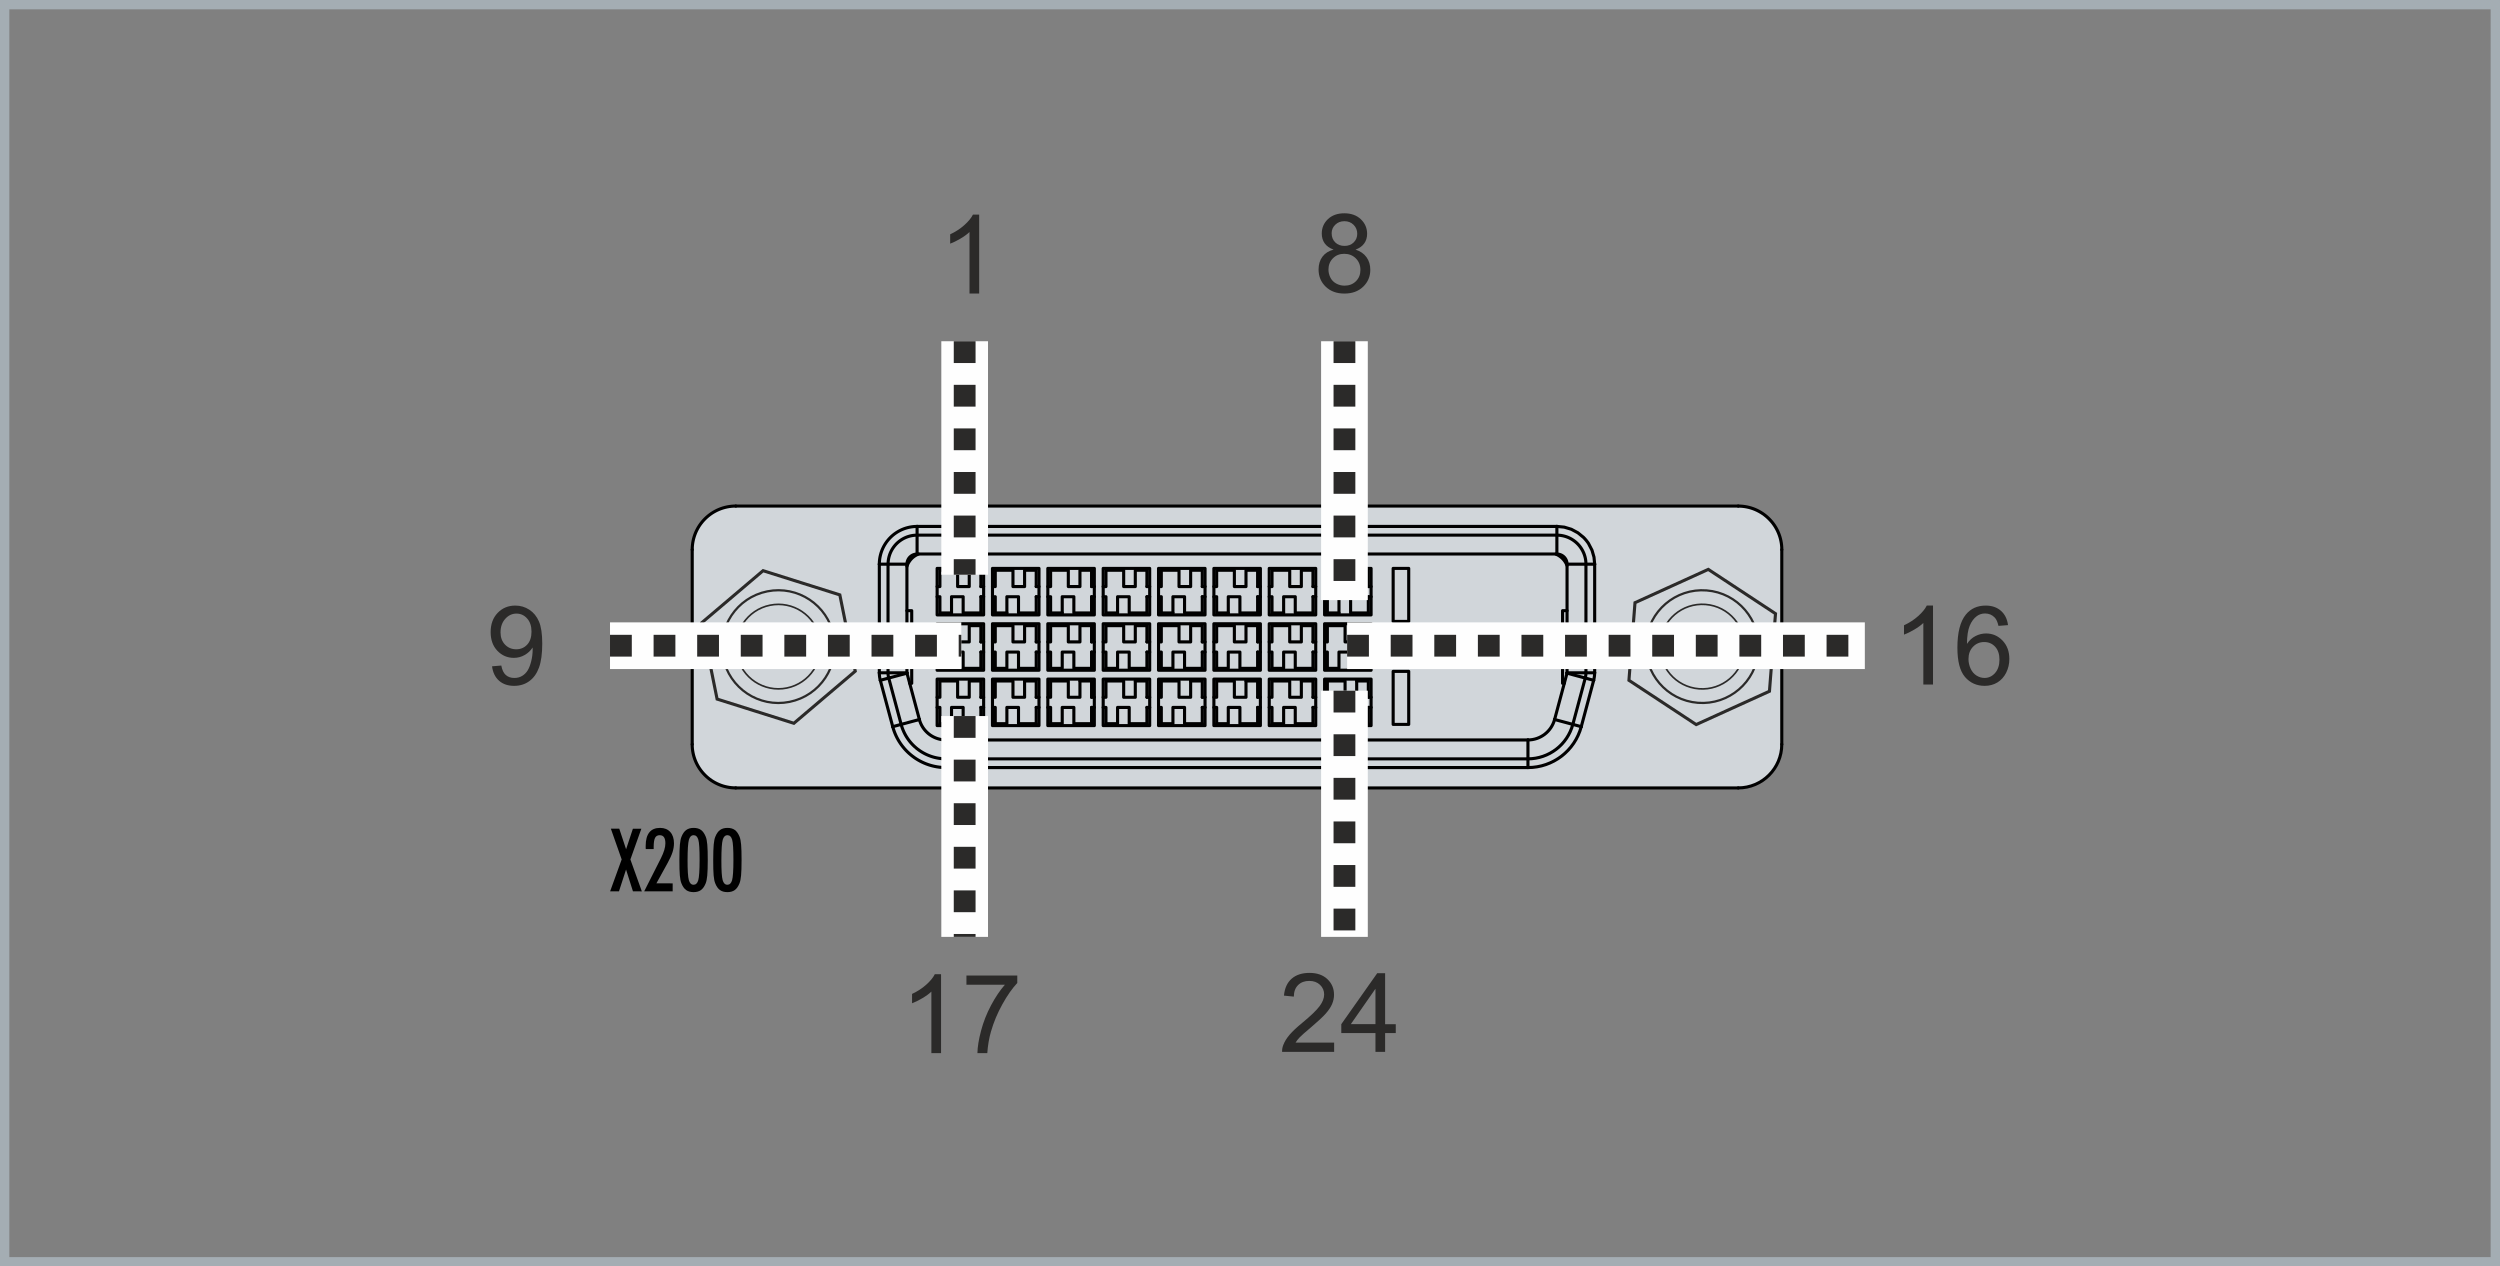 <?xml version="1.0" encoding="UTF-8"?>
<!DOCTYPE svg PUBLIC "-//W3C//DTD SVG 1.1//EN" "http://www.w3.org/Graphics/SVG/1.1/DTD/svg11.dtd">
<!-- Creator: CorelDRAW -->
<svg xmlns="http://www.w3.org/2000/svg" xml:space="preserve" width="80.3mm" height="40.678mm" version="1.1" style="shape-rendering:geometricPrecision; text-rendering:geometricPrecision; image-rendering:optimizeQuality; fill-rule:evenodd; clip-rule:evenodd"
viewBox="0 0 2476.61 1254.59"
 xmlns:xlink="http://www.w3.org/1999/xlink"
 xmlns:xodm="http://www.corel.com/coreldraw/odm/2003">
 <rect x="0" y="0" width="2476.61" height="1254.59" fill="#808080" stroke="none"/>
 <defs>
  <style type="text/css">
   <![CDATA[
    .str3 {stroke:#FEFEFE;stroke-width:46.26;stroke-miterlimit:22.926}
    .str0 {stroke:#A4ADB3;stroke-width:9.25;stroke-miterlimit:22.926}
    .str2 {stroke:#2B2A29;stroke-width:3.08;stroke-miterlimit:22.926}
    .str1 {stroke:black;stroke-width:3.08;stroke-linecap:round;stroke-linejoin:round;stroke-miterlimit:10}
    .str4 {stroke:#2B2A29;stroke-width:21.59;stroke-miterlimit:22.926;stroke-dasharray:21.589 21.589}
    .fil0 {fill:none}
    .fil3 {fill:none;fill-rule:nonzero}
    .fil1 {fill:#D1D6DA}
    .fil4 {fill:#2B2A29;fill-rule:nonzero}
    .fil2 {fill:black;fill-rule:nonzero}
   ]]>
  </style>
 </defs>
 <g id="Ebene_x0020_1">
  <rect class="fil0 str0" x="4.62" y="4.63" width="2467.35" height="1245.34"/>
  <g id="_2715114361664">
   <path class="fil1" d="M1765.11 544.51c0,-23.85 -19.33,-43.18 -43.17,-43.18l-993.03 0c-23.85,-0 -43.18,19.33 -43.18,43.2l0 192.84c-0,23.85 19.33,43.18 43.17,43.18l993.03 0c23.85,0 43.18,-19.33 43.18,-43.2l0 -192.84z"/>
   <g>
    <path class="fil2" d="M891.22 718c-0.22,-0.82 0.27,-1.67 1.09,-1.89 0.82,-0.22 1.67,0.27 1.89,1.09l-2.98 0.8zm45.96 32.19l0 3.08 -2.01 -0.04 -1.99 -0.13 -1.97 -0.21 -1.96 -0.29 -1.93 -0.37 -1.9 -0.44 -1.88 -0.52 -1.85 -0.6 -1.81 -0.67 -1.78 -0.74 -1.75 -0.8 -1.71 -0.88 -1.67 -0.94 -1.63 -1.01 -1.59 -1.07 -1.54 -1.13 -1.5 -1.2 -1.45 -1.26 -1.4 -1.31 -1.34 -1.37 -1.29 -1.42 -1.23 -1.48 -1.17 -1.53 -1.11 -1.58 -1.05 -1.63 -0.99 -1.67 -0.92 -1.73 -0.85 -1.77 -0.78 -1.81 -0.71 -1.85 -0.64 -1.89 -0.56 -1.93 2.98 -0.8 0.52 1.8 0.6 1.77 0.66 1.73 0.73 1.69 0.8 1.66 0.86 1.61 0.93 1.57 0.98 1.53 1.04 1.48 1.1 1.43 1.15 1.38 1.2 1.33 1.26 1.28 1.3 1.23 1.35 1.18 1.4 1.12 1.44 1.06 1.49 1 1.52 0.95 1.56 0.88 1.6 0.82 1.63 0.76 1.67 0.69 1.7 0.62 1.73 0.56 1.75 0.48 1.78 0.42 1.8 0.34 1.83 0.27 1.85 0.19 1.86 0.12 1.88 0.04zm0 0c0.85,0 1.54,0.69 1.54,1.54 0,0.85 -0.69,1.54 -1.54,1.54l0 -3.08z"/>
   </g>
   <line class="fil3 str1" x1="728.9" y1="501.33" x2="1721.95" y2= "501.33" />
   <g>
    <path class="fil2" d="M728.92 499.79c0.85,0 1.54,0.69 1.54,1.54 0,0.85 -0.69,1.54 -1.54,1.54l0 -3.08zm-41.64 44.71l-3.08 0 0.06 -2.3 0.18 -2.27 0.28 -2.24 0.39 -2.2 0.5 -2.17 0.6 -2.12 0.7 -2.08 0.8 -2.03 0.9 -1.98 0.99 -1.93 1.08 -1.87 1.16 -1.81 1.25 -1.75 1.33 -1.69 1.41 -1.62 1.48 -1.55 1.55 -1.48 1.62 -1.4 1.68 -1.33 1.75 -1.25 1.82 -1.16 1.87 -1.08 1.93 -0.99 1.98 -0.9 2.03 -0.8 2.08 -0.7 2.13 -0.6 2.17 -0.5 2.2 -0.39 2.24 -0.29 2.27 -0.17 2.3 -0.06 0 3.08 -2.14 0.05 -2.12 0.16 -2.08 0.26 -2.05 0.37 -2.02 0.46 -1.97 0.56 -1.94 0.66 -1.89 0.74 -1.85 0.83 -1.79 0.92 -1.75 1 -1.69 1.08 -1.63 1.16 -1.57 1.24 -1.51 1.31 -1.45 1.38 -1.38 1.44 -1.31 1.51 -1.24 1.58 -1.16 1.63 -1.08 1.69 -1 1.74 -0.92 1.8 -0.83 1.84 -0.74 1.89 -0.66 1.94 -0.56 1.97 -0.47 2.01 -0.37 2.05 -0.27 2.09 -0.16 2.11 -0.05 2.14zm0 0c0,0.85 -0.69,1.54 -1.54,1.54 -0.85,0 -1.54,-0.69 -1.54,-1.54l3.08 0z"/>
   </g>
   <line class="fil3 str1" x1="685.74" y1="737.36" x2="685.74" y2= "544.53" />
   <g>
    <path class="fil2" d="M684.19 737.37c0,-0.85 0.69,-1.54 1.54,-1.54 0.85,0 1.54,0.69 1.54,1.54l-3.08 0zm44.71 41.64l0 3.08 -2.3 -0.06 -2.27 -0.17 -2.24 -0.29 -2.2 -0.39 -2.17 -0.5 -2.13 -0.6 -2.08 -0.7 -2.03 -0.8 -1.98 -0.9 -1.93 -0.99 -1.87 -1.08 -1.81 -1.16 -1.75 -1.25 -1.69 -1.33 -1.62 -1.41 -1.55 -1.48 -1.48 -1.55 -1.41 -1.62 -1.33 -1.69 -1.25 -1.75 -1.16 -1.82 -1.08 -1.87 -0.99 -1.93 -0.9 -1.98 -0.8 -2.03 -0.7 -2.08 -0.6 -2.12 -0.5 -2.17 -0.39 -2.21 -0.28 -2.24 -0.17 -2.27 -0.06 -2.3 3.08 0 0.05 2.14 0.16 2.12 0.27 2.08 0.37 2.05 0.46 2.01 0.56 1.97 0.66 1.94 0.74 1.89 0.83 1.84 0.92 1.79 1 1.75 1.08 1.69 1.16 1.63 1.24 1.57 1.31 1.51 1.38 1.45 1.44 1.38 1.51 1.31 1.57 1.24 1.63 1.16 1.69 1.08 1.74 1 1.8 0.92 1.84 0.83 1.89 0.75 1.94 0.66 1.97 0.56 2.02 0.46 2.05 0.37 2.08 0.27 2.11 0.16 2.14 0.05zm0 0c0.85,0 1.54,0.69 1.54,1.54 0,0.85 -0.69,1.54 -1.54,1.54l0 -3.08z"/>
   </g>
   <line class="fil3 str1" x1="1721.95" y1="780.55" x2="728.9" y2= "780.55" />
   <path class="fil3 str1" d="M1721.93 780.55c23.85,0 43.18,-19.33 43.18,-43.18"/>
   <line class="fil3 str1" x1="1765.11" y1="544.53" x2="1765.11" y2= "737.36" />
   <g>
    <path class="fil2" d="M1766.66 544.51c0,0.85 -0.69,1.54 -1.54,1.54 -0.85,0 -1.54,-0.69 -1.54,-1.54l3.08 0zm-44.71 -41.64l0 -3.08 2.3 0.06 2.27 0.17 2.24 0.29 2.2 0.39 2.17 0.5 2.13 0.6 2.08 0.7 2.03 0.8 1.98 0.9 1.93 0.99 1.87 1.08 1.81 1.16 1.75 1.25 1.69 1.33 1.62 1.41 1.55 1.48 1.48 1.55 1.41 1.62 1.33 1.69 1.25 1.75 1.16 1.82 1.08 1.87 0.99 1.93 0.9 1.98 0.8 2.03 0.7 2.08 0.6 2.12 0.5 2.17 0.39 2.21 0.28 2.24 0.17 2.27 0.06 2.3 -3.08 0 -0.05 -2.14 -0.16 -2.12 -0.27 -2.08 -0.37 -2.05 -0.46 -2.01 -0.56 -1.97 -0.66 -1.94 -0.74 -1.89 -0.83 -1.84 -0.92 -1.79 -1 -1.75 -1.08 -1.69 -1.16 -1.63 -1.24 -1.57 -1.31 -1.51 -1.38 -1.45 -1.44 -1.38 -1.51 -1.31 -1.57 -1.24 -1.63 -1.16 -1.69 -1.08 -1.74 -1 -1.8 -0.92 -1.84 -0.83 -1.89 -0.75 -1.94 -0.66 -1.97 -0.56 -2.02 -0.46 -2.05 -0.37 -2.08 -0.27 -2.11 -0.16 -2.14 -0.05zm0 0c-0.85,0 -1.54,-0.69 -1.54,-1.54 0,-0.85 0.69,-1.54 1.54,-1.54l0 3.08z"/>
   </g>
   <g>
    <path class="fil2" d="M882.87 720.24c-0.22,-0.82 0.27,-1.67 1.09,-1.89 0.82,-0.22 1.67,0.27 1.89,1.09l-2.98 0.8zm54.31 38.61l0 3.08 -2.37 -0.05 -2.36 -0.15 -2.33 -0.24 -2.31 -0.34 -2.28 -0.43 -2.25 -0.52 -2.21 -0.61 -2.18 -0.7 -2.15 -0.79 -2.11 -0.88 -2.06 -0.95 -2.02 -1.04 -1.97 -1.12 -1.93 -1.19 -1.87 -1.27 -1.82 -1.34 -1.77 -1.42 -1.71 -1.48 -1.65 -1.55 -1.59 -1.62 -1.52 -1.68 -1.45 -1.75 -1.39 -1.81 -1.32 -1.87 -1.24 -1.92 -1.17 -1.98 -1.09 -2.04 -1.01 -2.09 -0.93 -2.14 -0.84 -2.19 -0.75 -2.24 -0.66 -2.28 2.98 -0.8 0.63 2.16 0.71 2.11 0.79 2.07 0.88 2.02 0.95 1.98 1.03 1.92 1.1 1.88 1.17 1.82 1.24 1.77 1.31 1.71 1.38 1.65 1.44 1.59 1.5 1.53 1.56 1.46 1.62 1.4 1.67 1.34 1.72 1.27 1.77 1.2 1.82 1.13 1.86 1.05 1.91 0.97 1.95 0.9 1.99 0.83 2.03 0.74 2.06 0.67 2.1 0.58 2.13 0.5 2.15 0.41 2.18 0.32 2.21 0.23 2.23 0.14 2.25 0.05zm0 0c0.85,0 1.54,0.69 1.54,1.54 0,0.85 -0.69,1.54 -1.54,1.54l0 -3.08z"/>
   </g>
   <line class="fil3 str1" x1="884.38" y1="719.87" x2="872.07" y2= "673.93" />
   <g>
    <path class="fil2" d="M869.56 666.48c0,-0.85 0.69,-1.54 1.54,-1.54 0.85,0 1.54,0.69 1.54,1.54l-3.08 0zm4.01 7.05l-2.98 0.8 -0.06 -0.24 -0.06 -0.23 -0.06 -0.25 -0.06 -0.25 -0.05 -0.23 -0.05 -0.24 -0.06 -0.25 -0.05 -0.25 -0.04 -0.24 -0.05 -0.23 -0.05 -0.25 -0.04 -0.25 -0.04 -0.23 -0.04 -0.24 -0.04 -0.25 -0.03 -0.24 -0.03 -0.25 -0.03 -0.25 -0.02 -0.25 -0.03 -0.24 -0.02 -0.24 -0.02 -0.25 -0.02 -0.26 -0.02 -0.24 -0.02 -0.24 -0.02 -0.26 -0.01 -0.24 -0.01 -0.25 -0.01 -0.24 -0.01 -0.24 -0 -0.26 0 -0.24 3.08 0 0 0.23 0 0.22 0.01 0.23 0.01 0.23 0.01 0.23 0.01 0.23 0.01 0.21 0.02 0.23 0.02 0.23 0.02 0.22 0.02 0.22 0.02 0.22 0.02 0.23 0.02 0.22 0.02 0.22 0.03 0.22 0.03 0.22 0.03 0.22 0.04 0.22 0.04 0.23 0.03 0.21 0.04 0.22 0.04 0.23 0.04 0.22 0.04 0.22 0.04 0.21 0.05 0.22 0.05 0.23 0.05 0.21 0.05 0.21 0.06 0.23 0.06 0.21zm0 0c0.22,0.82 -0.27,1.67 -1.09,1.89 -0.82,0.22 -1.67,-0.27 -1.89,-1.09l2.98 -0.8z"/>
   </g>
   <line class="fil3 str1" x1="871.1" y1="558.91" x2="871.1" y2= "666.5" />
   <g>
    <path class="fil2" d="M908.53 519.95c0.85,0 1.54,0.69 1.54,1.54 0,0.85 -0.69,1.54 -1.54,1.54l0 -3.08zm-35.89 38.96l-3.08 0 0.05 -2 0.15 -1.98 0.25 -1.95 0.34 -1.92 0.44 -1.88 0.52 -1.85 0.62 -1.81 0.7 -1.77 0.78 -1.72 0.86 -1.68 0.94 -1.63 1.01 -1.58 1.09 -1.53 1.16 -1.47 1.22 -1.42 1.29 -1.35 1.35 -1.29 1.42 -1.22 1.47 -1.16 1.53 -1.08 1.58 -1.01 1.63 -0.94 1.68 -0.86 1.72 -0.78 1.77 -0.7 1.81 -0.61 1.85 -0.52 1.89 -0.44 1.92 -0.34 1.95 -0.25 1.98 -0.15 2 -0.05 0 3.08 -1.85 0.05 -1.83 0.14 -1.8 0.23 -1.76 0.31 -1.73 0.4 -1.71 0.48 -1.67 0.56 -1.63 0.64 -1.59 0.72 -1.55 0.79 -1.5 0.86 -1.46 0.93 -1.41 1 -1.35 1.06 -1.3 1.13 -1.24 1.19 -1.19 1.24 -1.13 1.3 -1.07 1.36 -1 1.41 -0.93 1.46 -0.86 1.5 -0.79 1.55 -0.72 1.59 -0.64 1.63 -0.56 1.67 -0.48 1.71 -0.4 1.74 -0.32 1.76 -0.23 1.79 -0.14 1.83 -0.05 1.85zm0 0c0,0.85 -0.69,1.54 -1.54,1.54 -0.85,0 -1.54,-0.69 -1.54,-1.54l3.08 0z"/>
   </g>
   <line class="fil3 str1" x1="1542.31" y1="521.49" x2="908.51" y2= "521.49" />
   <polyline class="fil3 str1" points="1579.75,558.91 1579.08,551.9 1577.13,545.13 1573.63,538.37 1572.93,537.33 1571.37,535.3 1569.85,533.56 1568.78,532.43 1563.12,527.8 1556.66,524.33 1549.62,522.2 1542.31,521.49 "/>
   <line class="fil3 str1" x1="1579.75" y1="666.5" x2="1579.75" y2= "558.91" />
   <g>
    <path class="fil2" d="M1580.23 674.33c-0.22,0.82 -1.07,1.31 -1.89,1.09 -0.82,-0.22 -1.31,-1.07 -1.09,-1.89l2.98 0.8zm-2.05 -7.85l3.08 0.01 0 0.24 -0 0.26 -0.01 0.24 -0.01 0.24 -0.01 0.26 -0.02 0.24 -0.01 0.23 -0.01 0.26 -0.02 0.25 -0.02 0.24 -0.02 0.25 -0.02 0.25 -0.03 0.26 -0.03 0.24 -0.03 0.23 -0.03 0.26 -0.04 0.25 -0.03 0.23 -0.04 0.24 -0.04 0.25 -0.04 0.24 -0.04 0.24 -0.05 0.26 -0.05 0.24 -0.05 0.24 -0.05 0.24 -0.05 0.24 -0.06 0.25 -0.06 0.24 -0.06 0.24 -0.06 0.25 -0.06 0.24 -2.98 -0.8 0.06 -0.22 0.06 -0.21 0.05 -0.22 0.05 -0.22 0.05 -0.21 0.05 -0.22 0.05 -0.22 0.05 -0.23 0.04 -0.22 0.04 -0.21 0.04 -0.23 0.04 -0.22 0.03 -0.21 0.03 -0.22 0.03 -0.23 0.03 -0.21 0.02 -0.21 0.03 -0.23 0.03 -0.23 0.02 -0.21 0.02 -0.21 0.02 -0.22 0.02 -0.24 0.02 -0.22 0.01 -0.21 0.01 -0.23 0.01 -0.23 0.01 -0.22 0.01 -0.23 0.01 -0.23 0 -0.22 0 -0.23zm0 0c0,-0.85 0.69,-1.54 1.55,-1.54 0.85,0 1.54,0.69 1.54,1.55l-3.08 -0.01z"/>
   </g>
   <line class="fil3 str1" x1="1566.47" y1="719.87" x2="1578.77" y2= "673.93" />
   <path class="fil3 str1" d="M1513.63 760.39c24.76,0 46.42,-16.63 52.83,-40.54"/>
   <polyline class="fil3 str1" points="937.2,751.77 937.2,760.39 1513.65,760.39 1513.65,751.77 "/>
   <line class="fil3 str1" x1="892.73" y1="717.62" x2="884.38" y2= "719.87" />
   <line class="fil3 str1" x1="879.72" y1="666.5" x2="871.1" y2= "666.5" />
   <line class="fil3 str1" x1="880.42" y1="671.71" x2="872.07" y2= "673.93" />
   <line class="fil3 str1" x1="871.1" y1="558.91" x2="879.72" y2= "558.91" />
   <line class="fil3 str1" x1="908.51" y1="521.49" x2="908.51" y2= "530.12" />
   <line class="fil3 str1" x1="1542.31" y1="521.49" x2="1542.31" y2= "530.12" />
   <line class="fil3 str1" x1="1571.1" y1="558.91" x2="1579.75" y2= "558.91" />
   <line class="fil3 str1" x1="1571.1" y1="666.5" x2="1579.75" y2= "666.5" />
   <line class="fil3 str1" x1="1570.43" y1="671.71" x2="1578.77" y2= "673.93" />
   <line class="fil3 str1" x1="1558.12" y1="717.62" x2="1566.47" y2= "719.87" />
   <line class="fil3 str1" x1="937.2" y1="751.77" x2="1513.65" y2= "751.77" />
   <line class="fil3 str1" x1="879.72" y1="558.91" x2="879.72" y2= "666.5" />
   <line class="fil3 str1" x1="908.51" y1="530.12" x2="1542.31" y2= "530.12" />
   <line class="fil3 str1" x1="1571.1" y1="558.91" x2="1571.1" y2= "666.5" />
   <path class="fil3 str1" d="M1513.63 751.74c20.84,0 39.08,-14 44.48,-34.13"/>
   <line class="fil3 str1" x1="1513.65" y1="733.06" x2="1513.65" y2= "751.77" />
   <line class="fil3 str1" x1="1513.65" y1="733.06" x2="937.2" y2= "733.06" />
   <line class="fil3 str1" x1="937.2" y1="733.06" x2="937.2" y2= "751.77" />
   <line class="fil3 str1" x1="880.42" y1="671.71" x2="892.73" y2= "717.62" />
   <line class="fil3 str1" x1="910.79" y1="712.77" x2="892.73" y2= "717.62" />
   <g>
    <path class="fil2" d="M909.29 713.16c-0.22,-0.82 0.27,-1.67 1.09,-1.89 0.82,-0.22 1.67,0.27 1.89,1.09l-2.98 0.8zm27.89 18.33l0 3.08 -1.22 -0.02 -1.21 -0.08 -1.2 -0.13 -1.18 -0.18 -1.17 -0.22 -1.16 -0.27 -1.13 -0.31 -1.12 -0.36 -1.11 -0.4 -1.08 -0.45 -1.06 -0.49 -1.04 -0.53 -1.02 -0.57 -0.98 -0.61 -0.97 -0.65 -0.94 -0.69 -0.91 -0.72 -0.88 -0.76 -0.85 -0.8 -0.81 -0.83 -0.78 -0.86 -0.75 -0.9 -0.72 -0.93 -0.68 -0.96 -0.64 -0.99 -0.6 -1.02 -0.56 -1.05 -0.52 -1.07 -0.47 -1.1 -0.43 -1.13 -0.39 -1.15 -0.34 -1.17 2.98 -0.8 0.3 1.05 0.35 1.03 0.38 1 0.43 0.98 0.46 0.96 0.5 0.93 0.54 0.91 0.57 0.89 0.6 0.85 0.64 0.83 0.67 0.8 0.7 0.77 0.73 0.75 0.76 0.71 0.78 0.68 0.81 0.65 0.83 0.61 0.86 0.58 0.89 0.55 0.91 0.51 0.93 0.47 0.95 0.44 0.96 0.4 0.98 0.36 1 0.32 1.02 0.28 1.03 0.24 1.05 0.2 1.06 0.16 1.07 0.11 1.08 0.06 1.09 0.02zm0 0c0.85,0 1.54,0.69 1.54,1.54 0,0.85 -0.69,1.54 -1.54,1.54l0 -3.08z"/>
   </g>
   <g>
    <path class="fil2" d="M878.18 666.48c0,-0.85 0.69,-1.54 1.54,-1.54 0.85,0 1.54,0.69 1.54,1.54l-3.08 0zm3.72 4.81l-2.98 0.8 -0.09 -0.35 -0.08 -0.35 -0.08 -0.35 -0.07 -0.34 -0.07 -0.35 -0.06 -0.35 -0.06 -0.35 -0.05 -0.36 -0.04 -0.35 -0.04 -0.35 -0.03 -0.35 -0.03 -0.35 -0.02 -0.35 -0.02 -0.36 -0.01 -0.36 -0 -0.35 3.08 0 0 0.31 0.01 0.3 0.01 0.3 0.02 0.31 0.02 0.31 0.03 0.31 0.03 0.3 0.04 0.3 0.04 0.3 0.05 0.3 0.05 0.31 0.06 0.29 0.06 0.3 0.06 0.3 0.07 0.29 0.08 0.3zm0 0c0.22,0.82 -0.27,1.67 -1.09,1.89 -0.82,0.22 -1.67,-0.27 -1.89,-1.09l2.98 -0.8z"/>
   </g>
   <line class="fil3 str1" x1="879.72" y1="558.91" x2="898.43" y2= "558.91" />
   <line class="fil3 str1" x1="879.72" y1="666.5" x2="898.43" y2= "666.5" />
   <line class="fil3 str1" x1="898.43" y1="666.5" x2="898.43" y2= "558.91" />
   <g>
    <path class="fil2" d="M908.53 528.61c0.85,0 1.54,0.69 1.54,1.54 0,0.85 -0.69,1.54 -1.54,1.54l0 -3.08zm-27.23 30.31l-3.08 0 0.04 -1.56 0.12 -1.54 0.19 -1.51 0.27 -1.49 0.34 -1.47 0.41 -1.44 0.47 -1.41 0.54 -1.38 0.61 -1.34 0.67 -1.31 0.73 -1.27 0.79 -1.23 0.84 -1.19 0.9 -1.15 0.95 -1.1 1 -1.05 1.05 -1 1.1 -0.95 1.15 -0.9 1.18 -0.85 1.23 -0.79 1.27 -0.73 1.31 -0.67 1.34 -0.61 1.38 -0.54 1.41 -0.47 1.44 -0.41 1.47 -0.34 1.49 -0.27 1.52 -0.19 1.54 -0.11 1.56 -0.04 0 3.08 -1.4 0.03 -1.38 0.11 -1.36 0.17 -1.34 0.24 -1.31 0.3 -1.3 0.37 -1.26 0.43 -1.24 0.49 -1.21 0.54 -1.17 0.6 -1.14 0.66 -1.1 0.71 -1.07 0.76 -1.03 0.81 -0.99 0.85 -0.94 0.9 -0.9 0.94 -0.85 0.99 -0.81 1.03 -0.76 1.07 -0.71 1.1 -0.66 1.14 -0.6 1.17 -0.54 1.21 -0.49 1.24 -0.43 1.26 -0.37 1.29 -0.3 1.31 -0.24 1.34 -0.17 1.37 -0.11 1.38 -0.03 1.4zm0 0c0,0.85 -0.69,1.54 -1.54,1.54 -0.85,0 -1.54,-0.69 -1.54,-1.54l3.08 0z"/>
   </g>
   <g>
    <path class="fil2" d="M1572.64 558.92c0,0.85 -0.69,1.54 -1.54,1.54 -0.85,0 -1.54,-0.69 -1.54,-1.54l3.08 0zm-30.31 -27.23l0 -3.08 1.56 0.04 1.54 0.12 1.52 0.19 1.49 0.27 1.47 0.34 1.44 0.41 1.41 0.47 1.38 0.54 1.34 0.61 1.31 0.67 1.27 0.73 1.23 0.79 1.19 0.84 1.15 0.9 1.1 0.95 1.05 1 1 1.05 0.95 1.1 0.9 1.14 0.85 1.19 0.78 1.23 0.73 1.27 0.67 1.31 0.61 1.34 0.54 1.38 0.47 1.41 0.41 1.44 0.34 1.47 0.27 1.49 0.19 1.52 0.11 1.54 0.04 1.56 -3.08 0 -0.03 -1.4 -0.11 -1.38 -0.17 -1.36 -0.24 -1.34 -0.3 -1.31 -0.37 -1.3 -0.43 -1.26 -0.49 -1.23 -0.55 -1.21 -0.6 -1.17 -0.66 -1.14 -0.71 -1.1 -0.76 -1.07 -0.81 -1.03 -0.85 -0.99 -0.9 -0.94 -0.94 -0.9 -0.99 -0.85 -1.03 -0.81 -1.07 -0.76 -1.1 -0.71 -1.14 -0.66 -1.17 -0.6 -1.21 -0.54 -1.24 -0.49 -1.26 -0.43 -1.3 -0.37 -1.31 -0.3 -1.34 -0.24 -1.36 -0.18 -1.38 -0.1 -1.4 -0.03zm0 0c-0.85,0 -1.54,-0.69 -1.54,-1.54 0,-0.85 0.69,-1.54 1.54,-1.54l0 3.08z"/>
   </g>
   <line class="fil3 str1" x1="908.51" y1="530.12" x2="908.51" y2= "548.82" />
   <line class="fil3 str1" x1="908.51" y1="548.82" x2="1542.31" y2= "548.82" />
   <line class="fil3 str1" x1="1542.31" y1="530.12" x2="1542.31" y2= "548.82" />
   <g>
    <path class="fil2" d="M1571.9 672.1c-0.22,0.82 -1.07,1.31 -1.89,1.09 -0.82,-0.22 -1.31,-1.07 -1.09,-1.89l2.98 0.8zm-2.35 -5.61l3.08 0 -0 0.36 -0.01 0.35 -0.02 0.35 -0.02 0.36 -0.03 0.35 -0.03 0.35 -0.04 0.36 -0.04 0.35 -0.05 0.35 -0.05 0.35 -0.06 0.35 -0.07 0.35 -0.07 0.34 -0.08 0.35 -0.08 0.35 -0.09 0.34 -2.98 -0.8 0.08 -0.3 0.07 -0.29 0.06 -0.3 0.06 -0.3 0.06 -0.29 0.05 -0.3 0.05 -0.3 0.04 -0.3 0.04 -0.31 0.03 -0.3 0.03 -0.3 0.02 -0.31 0.02 -0.3 0.01 -0.31 0.01 -0.31 0 -0.3zm0 0c0,-0.85 0.69,-1.54 1.54,-1.54 0.85,0 1.54,0.69 1.54,1.54l-3.08 0z"/>
   </g>
   <line class="fil3 str1" x1="1552.39" y1="558.91" x2="1571.1" y2= "558.91" />
   <line class="fil3 str1" x1="1552.39" y1="558.91" x2="1552.39" y2= "666.5" />
   <line class="fil3 str1" x1="1552.39" y1="666.5" x2="1571.1" y2= "666.5" />
   <line class="fil3 str1" x1="1540.06" y1="712.77" x2="1558.12" y2= "717.62" />
   <path class="fil3 str1" d="M1513.63 733.03c12.37,0 23.21,-8.31 26.41,-20.26"/>
   <line class="fil3 str1" x1="1570.43" y1="671.71" x2="1558.12" y2= "717.62" />
   <line class="fil3 str1" x1="898.49" y1="666.86" x2="880.42" y2= "671.71" />
   <line class="fil3 str1" x1="910.79" y1="712.77" x2="898.49" y2= "666.86" />
   <g>
    <path class="fil2" d="M896.88 666.48c0,-0.85 0.69,-1.54 1.54,-1.54 0.85,0 1.54,0.69 1.54,1.54l-3.08 0zm3.07 -0.05l-2.97 0.84 -0.03 -0.11 -0.02 -0.1 -0.02 -0.1 -0.02 -0.13 -0.02 -0.16 -0.01 -0.2 3.08 0 0 -0.01 0 0.02 -0.01 -0.04 0 -0 0 -0 -0.01 -0.02zm0 0c0.23,0.82 -0.25,1.67 -1.06,1.9 -0.82,0.23 -1.67,-0.25 -1.9,-1.06l2.97 -0.84z"/>
   </g>
   <g>
    <path class="fil2" d="M908.53 547.31c0.85,0 1.54,0.69 1.54,1.54 0,0.85 -0.69,1.54 -1.54,1.54l0 -3.08zm-8.53 11.61l-3.08 0 0.02 -0.6 0.05 -0.59 0.07 -0.58 0.1 -0.57 0.13 -0.56 0.15 -0.55 0.19 -0.54 0.21 -0.53 0.23 -0.51 0.26 -0.5 0.28 -0.49 0.3 -0.47 0.32 -0.46 0.34 -0.43 0.36 -0.42 0.39 -0.4 0.4 -0.38 0.42 -0.36 0.44 -0.35 0.45 -0.32 0.47 -0.31 0.49 -0.28 0.49 -0.25 0.52 -0.23 0.53 -0.21 0.54 -0.18 0.55 -0.15 0.56 -0.13 0.57 -0.1 0.58 -0.07 0.59 -0.05 0.6 -0.02 0 3.08 -0.44 0.01 -0.43 0.03 -0.43 0.06 -0.42 0.07 -0.41 0.1 -0.41 0.12 -0.4 0.13 -0.38 0.15 -0.37 0.17 -0.38 0.19 -0.35 0.2 -0.34 0.22 -0.34 0.24 -0.32 0.25 -0.31 0.27 -0.3 0.28 -0.28 0.29 -0.27 0.31 -0.26 0.32 -0.24 0.33 -0.22 0.35 -0.21 0.36 -0.19 0.37 -0.17 0.38 -0.15 0.39 -0.13 0.39 -0.12 0.41 -0.1 0.41 -0.07 0.42 -0.06 0.43 -0.03 0.43 -0.01 0.44zm0 0c0,0.85 -0.69,1.54 -1.54,1.54 -0.85,0 -1.54,-0.69 -1.54,-1.54l3.08 0z"/>
   </g>
   <g>
    <path class="fil2" d="M1553.94 558.92c0,0.85 -0.69,1.54 -1.54,1.54 -0.85,0 -1.54,-0.69 -1.54,-1.54l3.08 0zm-11.61 -8.53l0 -3.08 0.6 0.02 0.59 0.05 0.58 0.07 0.57 0.1 0.56 0.13 0.56 0.16 0.53 0.19 0.53 0.2 0.52 0.23 0.5 0.26 0.48 0.27 0.47 0.31 0.46 0.32 0.44 0.35 0.42 0.36 0.4 0.38 0.38 0.4 0.36 0.42 0.35 0.44 0.32 0.46 0.31 0.47 0.28 0.49 0.25 0.49 0.23 0.52 0.21 0.53 0.18 0.54 0.15 0.55 0.13 0.56 0.1 0.57 0.07 0.58 0.05 0.59 0.02 0.6 -3.08 0 -0.01 -0.44 -0.03 -0.43 -0.06 -0.43 -0.07 -0.42 -0.1 -0.41 -0.12 -0.41 -0.13 -0.39 -0.15 -0.39 -0.17 -0.37 -0.19 -0.38 -0.2 -0.35 -0.22 -0.34 -0.24 -0.33 -0.25 -0.32 -0.27 -0.31 -0.28 -0.29 -0.29 -0.28 -0.31 -0.27 -0.32 -0.25 -0.33 -0.24 -0.34 -0.22 -0.36 -0.21 -0.37 -0.19 -0.37 -0.17 -0.39 -0.15 -0.4 -0.14 -0.4 -0.11 -0.41 -0.09 -0.42 -0.08 -0.43 -0.06 -0.43 -0.03 -0.44 -0.01zm0 0c-0.85,0 -1.54,-0.69 -1.54,-1.54 0,-0.85 0.69,-1.54 1.54,-1.54l0 3.08z"/>
   </g>
   <g>
    <path class="fil2" d="M1553.84 667.24c-0.21,0.82 -1.05,1.32 -1.88,1.11 -0.82,-0.21 -1.32,-1.05 -1.11,-1.88l2.99 0.76zm-2.99 -0.76l3.08 0 0 0.1 -0.01 0.1 -0.01 0.1 -0.02 0.13 -0.03 0.16 -0.04 0.17 -2.99 -0.76 0 -0.01 0 -0.03 -0.01 0.04 0 0.01 0 0 0 0zm0 0c0,-0.85 0.69,-1.54 1.54,-1.54 0.85,0 1.54,0.69 1.54,1.54l-3.08 0z"/>
   </g>
   <line class="fil3 str1" x1="1552.36" y1="666.86" x2="1570.43" y2= "671.71" />
   <line class="fil3 str1" x1="1552.36" y1="666.86" x2="1540.06" y2= "712.77" />
   <g>
    <path class="fil2" d="M1553.82 559.67c0.3,0.79 -0.1,1.69 -0.89,1.99 -0.79,0.3 -1.69,-0.1 -1.99,-0.89l2.88 -1.1zm-13.15 -9.38l1.15 -2.86 0.51 0.22 0.51 0.23 0.5 0.24 0.49 0.25 0.49 0.27 0.47 0.28 0.47 0.29 0.46 0.3 0.46 0.31 0.44 0.32 0.43 0.33 0.43 0.34 0.42 0.36 0.41 0.36 0.39 0.37 0.39 0.39 0.38 0.4 0.37 0.4 0.36 0.42 0.35 0.43 0.34 0.43 0.32 0.44 0.31 0.45 0.3 0.46 0.29 0.47 0.28 0.48 0.27 0.48 0.26 0.49 0.24 0.5 0.23 0.51 0.22 0.51 0.2 0.52 -2.88 1.1 -0.18 -0.44 -0.18 -0.44 -0.2 -0.43 -0.21 -0.43 -0.22 -0.42 -0.23 -0.41 -0.24 -0.4 -0.25 -0.4 -0.26 -0.39 -0.27 -0.39 -0.28 -0.38 -0.29 -0.37 -0.3 -0.36 -0.31 -0.35 -0.32 -0.35 -0.32 -0.34 -0.33 -0.33 -0.35 -0.32 -0.35 -0.31 -0.36 -0.3 -0.36 -0.29 -0.38 -0.29 -0.38 -0.27 -0.39 -0.27 -0.39 -0.26 -0.4 -0.25 -0.41 -0.23 -0.41 -0.23 -0.43 -0.22 -0.43 -0.21 -0.43 -0.19 -0.44 -0.19zm0 0c-0.79,-0.32 -1.17,-1.22 -0.85,-2.01 0.32,-0.79 1.22,-1.17 2.01,-0.85l-1.15 2.86z"/>
   </g>
   <g>
    <path class="fil2" d="M909.31 547.43c0.79,-0.32 1.69,0.06 2.01,0.85 0.32,0.79 -0.06,1.69 -0.85,2.01l-1.15 -2.86zm-9.38 14.08l-2.93 -0.97 0.19 -0.56 0.21 -0.55 0.22 -0.54 0.23 -0.53 0.25 -0.52 0.27 -0.52 0.28 -0.51 0.29 -0.5 0.3 -0.49 0.32 -0.49 0.33 -0.47 0.34 -0.46 0.35 -0.46 0.36 -0.44 0.38 -0.43 0.39 -0.43 0.4 -0.42 0.41 -0.4 0.42 -0.39 0.43 -0.38 0.44 -0.37 0.45 -0.36 0.47 -0.35 0.47 -0.33 0.48 -0.32 0.49 -0.31 0.5 -0.3 0.51 -0.28 0.52 -0.27 0.53 -0.26 0.53 -0.24 0.54 -0.23 1.15 2.86 -0.46 0.19 -0.46 0.21 -0.45 0.22 -0.44 0.23 -0.44 0.24 -0.43 0.25 -0.42 0.26 -0.42 0.28 -0.41 0.28 -0.39 0.29 -0.39 0.31 -0.38 0.31 -0.37 0.33 -0.36 0.34 -0.35 0.34 -0.34 0.35 -0.33 0.36 -0.32 0.37 -0.31 0.38 -0.3 0.39 -0.29 0.4 -0.28 0.4 -0.27 0.41 -0.26 0.42 -0.25 0.43 -0.24 0.43 -0.22 0.44 -0.21 0.45 -0.2 0.46 -0.19 0.46 -0.18 0.47 -0.16 0.47zm0 0c-0.27,0.81 -1.14,1.25 -1.95,0.98 -0.81,-0.27 -1.25,-1.14 -0.98,-1.95l2.93 0.97z"/>
   </g>
   <polyline class="fil3 str1" points="901.17,676.92 903.18,676.92 903.18,604.96 898.43,604.96 "/>
   <polyline class="fil3 str1" points="1552.39,604.96 1547.95,604.96 1547.95,676.92 1549.65,676.92 "/>
   <polygon class="fil3 str1" points="928.37,718.81 928.37,672.75 974.43,672.75 974.43,718.81 "/>
   <polygon class="fil3 str1" points="928.37,663.97 928.37,617.91 974.43,617.91 974.43,663.97 "/>
   <polygon class="fil3 str1" points="1312.2,718.81 1312.2,672.75 1358.26,672.75 1358.26,718.81 "/>
   <polygon class="fil3 str1" points="1257.36,718.81 1257.36,672.75 1303.42,672.75 1303.42,718.81 "/>
   <polygon class="fil3 str1" points="1202.53,718.81 1202.53,672.75 1248.59,672.75 1248.59,718.81 "/>
   <polygon class="fil3 str1" points="1147.7,718.81 1147.7,672.75 1193.76,672.75 1193.76,718.81 "/>
   <polygon class="fil3 str1" points="1092.87,718.81 1092.87,672.75 1138.93,672.75 1138.93,718.81 "/>
   <polygon class="fil3 str1" points="1038.03,718.81 1038.03,672.75 1084.09,672.75 1084.09,718.81 "/>
   <polygon class="fil3 str1" points="983.2,718.81 983.2,672.75 1029.26,672.75 1029.26,718.81 "/>
   <polygon class="fil3 str1" points="1312.2,663.97 1312.2,617.91 1358.26,617.91 1358.26,663.97 "/>
   <polygon class="fil3 str1" points="1257.36,663.97 1257.36,617.91 1303.42,617.91 1303.42,663.97 "/>
   <polygon class="fil3 str1" points="1202.53,663.97 1202.53,617.91 1248.59,617.91 1248.59,663.97 "/>
   <polygon class="fil3 str1" points="1147.7,663.97 1147.7,617.91 1193.76,617.91 1193.76,663.97 "/>
   <polygon class="fil3 str1" points="1092.87,663.97 1092.87,617.91 1138.93,617.91 1138.93,663.97 "/>
   <polygon class="fil3 str1" points="1038.03,663.97 1038.03,617.91 1084.09,617.91 1084.09,663.97 "/>
   <polygon class="fil3 str1" points="983.2,663.97 983.2,617.91 1029.26,617.91 1029.26,663.97 "/>
   <polygon class="fil3 str1" points="1312.2,609.14 1312.2,563.08 1358.26,563.08 1358.26,609.14 "/>
   <polygon class="fil3 str1" points="1257.36,609.14 1257.36,563.08 1303.42,563.08 1303.42,609.14 "/>
   <polygon class="fil3 str1" points="1202.53,609.14 1202.53,563.08 1248.59,563.08 1248.59,609.14 "/>
   <polygon class="fil3 str1" points="1147.7,609.14 1147.7,563.08 1193.76,563.08 1193.76,609.14 "/>
   <polygon class="fil3 str1" points="1092.87,609.14 1092.87,563.08 1138.93,563.08 1138.93,609.14 "/>
   <polygon class="fil3 str1" points="1038.03,609.14 1038.03,563.08 1084.09,563.08 1084.09,609.14 "/>
   <polygon class="fil3 str1" points="983.2,609.14 983.2,563.08 1029.26,563.08 1029.26,609.14 "/>
   <polygon class="fil3 str1" points="1395.39,649.56 1395.39,632.32 1530.68,632.32 1530.68,649.56 "/>
   <polygon class="fil3 str1" points="928.37,609.14 928.37,563.08 974.43,563.08 974.43,609.14 "/>
   <line class="fil3 str1" x1="971.69" y1="700.8" x2="974.43" y2= "700.8" />
   <line class="fil3 str1" x1="971.69" y1="690.75" x2="974.43" y2= "690.75" />
   <line class="fil3 str1" x1="971.69" y1="645.97" x2="974.43" y2= "645.97" />
   <line class="fil3 str1" x1="971.69" y1="635.91" x2="974.43" y2= "635.91" />
   <line class="fil3 str1" x1="1355.52" y1="700.8" x2="1358.26" y2= "700.8" />
   <line class="fil3 str1" x1="1355.52" y1="690.75" x2="1358.26" y2= "690.75" />
   <line class="fil3 str1" x1="1300.68" y1="700.8" x2="1303.42" y2= "700.8" />
   <line class="fil3 str1" x1="1300.68" y1="690.75" x2="1303.42" y2= "690.75" />
   <line class="fil3 str1" x1="1245.85" y1="700.8" x2="1248.59" y2= "700.8" />
   <line class="fil3 str1" x1="1245.85" y1="690.75" x2="1248.59" y2= "690.75" />
   <line class="fil3 str1" x1="1191.02" y1="700.8" x2="1193.76" y2= "700.8" />
   <line class="fil3 str1" x1="1191.02" y1="690.75" x2="1193.76" y2= "690.75" />
   <line class="fil3 str1" x1="1136.19" y1="700.8" x2="1138.93" y2= "700.8" />
   <line class="fil3 str1" x1="1136.19" y1="690.75" x2="1138.93" y2= "690.75" />
   <line class="fil3 str1" x1="1081.35" y1="700.8" x2="1084.09" y2= "700.8" />
   <line class="fil3 str1" x1="1081.35" y1="690.75" x2="1084.09" y2= "690.75" />
   <line class="fil3 str1" x1="1026.52" y1="700.8" x2="1029.26" y2= "700.8" />
   <line class="fil3 str1" x1="1026.52" y1="690.75" x2="1029.26" y2= "690.75" />
   <line class="fil3 str1" x1="1355.52" y1="645.97" x2="1358.26" y2= "645.97" />
   <line class="fil3 str1" x1="1355.52" y1="635.91" x2="1358.26" y2= "635.91" />
   <line class="fil3 str1" x1="1300.68" y1="645.97" x2="1303.42" y2= "645.97" />
   <line class="fil3 str1" x1="1300.68" y1="635.91" x2="1303.42" y2= "635.91" />
   <line class="fil3 str1" x1="1245.85" y1="645.97" x2="1248.59" y2= "645.97" />
   <line class="fil3 str1" x1="1245.85" y1="635.91" x2="1248.59" y2= "635.91" />
   <line class="fil3 str1" x1="1191.02" y1="645.97" x2="1193.76" y2= "645.97" />
   <line class="fil3 str1" x1="1191.02" y1="635.91" x2="1193.76" y2= "635.91" />
   <line class="fil3 str1" x1="1136.19" y1="645.97" x2="1138.93" y2= "645.97" />
   <line class="fil3 str1" x1="1136.19" y1="635.91" x2="1138.93" y2= "635.91" />
   <line class="fil3 str1" x1="1081.35" y1="645.97" x2="1084.09" y2= "645.97" />
   <line class="fil3 str1" x1="1081.35" y1="635.91" x2="1084.09" y2= "635.91" />
   <line class="fil3 str1" x1="1026.52" y1="645.97" x2="1029.26" y2= "645.97" />
   <line class="fil3 str1" x1="1026.52" y1="635.91" x2="1029.26" y2= "635.91" />
   <line class="fil3 str1" x1="1355.52" y1="591.14" x2="1358.26" y2= "591.14" />
   <line class="fil3 str1" x1="1355.52" y1="581.08" x2="1358.26" y2= "581.08" />
   <line class="fil3 str1" x1="1300.68" y1="591.14" x2="1303.42" y2= "591.14" />
   <line class="fil3 str1" x1="1300.68" y1="581.08" x2="1303.42" y2= "581.08" />
   <line class="fil3 str1" x1="1245.85" y1="591.14" x2="1248.59" y2= "591.14" />
   <line class="fil3 str1" x1="1245.85" y1="581.08" x2="1248.59" y2= "581.08" />
   <line class="fil3 str1" x1="1191.02" y1="591.14" x2="1193.76" y2= "591.14" />
   <line class="fil3 str1" x1="1191.02" y1="581.08" x2="1193.76" y2= "581.08" />
   <line class="fil3 str1" x1="1136.19" y1="591.14" x2="1138.93" y2= "591.14" />
   <line class="fil3 str1" x1="1136.19" y1="581.08" x2="1138.93" y2= "581.08" />
   <line class="fil3 str1" x1="1081.35" y1="591.14" x2="1084.09" y2= "591.14" />
   <line class="fil3 str1" x1="1081.35" y1="581.08" x2="1084.09" y2= "581.08" />
   <line class="fil3 str1" x1="1026.52" y1="591.14" x2="1029.26" y2= "591.14" />
   <line class="fil3 str1" x1="1026.52" y1="581.08" x2="1029.26" y2= "581.08" />
   <line class="fil3 str1" x1="971.69" y1="591.14" x2="974.43" y2= "591.14" />
   <line class="fil3 str1" x1="971.69" y1="581.08" x2="974.43" y2= "581.08" />
   <line class="fil3 str1" x1="971.69" y1="700.8" x2="971.69" y2= "716.92" />
   <polyline class="fil3 str1" points="928.37,700.8 931.11,700.8 931.11,716.92 "/>
   <polyline class="fil3 str1" points="931.11,716.92 942.63,716.92 942.63,700.8 954.14,700.8 954.14,716.92 971.69,716.92 "/>
   <polyline class="fil3 str1" points="971.69,690.75 971.69,674.6 960.17,674.6 960.17,690.75 948.66,690.75 948.66,674.6 931.11,674.6 931.11,690.75 928.37,690.75 "/>
   <line class="fil3 str1" x1="971.69" y1="645.97" x2="971.69" y2= "662.08" />
   <polyline class="fil3 str1" points="928.37,645.97 931.11,645.97 931.11,662.08 "/>
   <polyline class="fil3 str1" points="931.11,662.08 942.63,662.08 942.63,645.97 954.14,645.97 954.14,662.08 971.69,662.08 "/>
   <polyline class="fil3 str1" points="971.69,635.91 971.69,619.77 960.17,619.77 960.17,635.91 948.66,635.91 948.66,619.77 931.11,619.77 931.11,635.91 928.37,635.91 "/>
   <line class="fil3 str1" x1="1355.52" y1="700.8" x2="1355.52" y2= "716.92" />
   <polyline class="fil3 str1" points="1312.2,700.8 1314.94,700.8 1314.94,716.92 "/>
   <polyline class="fil3 str1" points="1314.94,716.92 1326.45,716.92 1326.45,700.8 1337.97,700.8 1337.97,716.92 1355.52,716.92 "/>
   <polyline class="fil3 str1" points="1344,674.6 1355.52,674.6 1355.52,690.75 "/>
   <polyline class="fil3 str1" points="1344,674.6 1344,690.75 1332.49,690.75 1332.49,674.6 1314.94,674.6 1314.94,690.75 1312.2,690.75 "/>
   <line class="fil3 str1" x1="1300.68" y1="700.8" x2="1300.68" y2= "716.92" />
   <polyline class="fil3 str1" points="1257.36,700.8 1260.11,700.8 1260.11,716.92 "/>
   <polyline class="fil3 str1" points="1260.11,716.92 1271.62,716.92 1271.62,700.8 1283.14,700.8 1283.14,716.92 1300.68,716.92 "/>
   <polyline class="fil3 str1" points="1289.17,674.6 1300.68,674.6 1300.68,690.75 "/>
   <polyline class="fil3 str1" points="1289.17,674.6 1289.17,690.75 1277.65,690.75 1277.65,674.6 1260.11,674.6 1260.11,690.75 1257.36,690.75 "/>
   <line class="fil3 str1" x1="1245.85" y1="700.8" x2="1245.85" y2= "716.92" />
   <polyline class="fil3 str1" points="1202.53,700.8 1205.28,700.8 1205.28,716.92 "/>
   <polyline class="fil3 str1" points="1205.28,716.92 1216.79,716.92 1216.79,700.8 1228.3,700.8 1228.3,716.92 1245.85,716.92 "/>
   <polyline class="fil3 str1" points="1234.33,674.6 1245.85,674.6 1245.85,690.75 "/>
   <polyline class="fil3 str1" points="1234.33,674.6 1234.33,690.75 1222.82,690.75 1222.82,674.6 1205.28,674.6 1205.28,690.75 1202.53,690.75 "/>
   <line class="fil3 str1" x1="1191.02" y1="700.8" x2="1191.02" y2= "716.92" />
   <polyline class="fil3 str1" points="1147.7,700.8 1150.44,700.8 1150.44,716.92 "/>
   <polyline class="fil3 str1" points="1150.44,716.92 1161.96,716.92 1161.96,700.8 1173.47,700.8 1173.47,716.92 1191.02,716.92 "/>
   <polyline class="fil3 str1" points="1179.5,674.6 1191.02,674.6 1191.02,690.75 "/>
   <polyline class="fil3 str1" points="1179.5,674.6 1179.5,690.75 1167.99,690.75 1167.99,674.6 1150.44,674.6 1150.44,690.75 1147.7,690.75 "/>
   <line class="fil3 str1" x1="1136.19" y1="700.8" x2="1136.19" y2= "716.92" />
   <polyline class="fil3 str1" points="1092.87,700.8 1095.61,700.8 1095.61,716.92 "/>
   <polyline class="fil3 str1" points="1095.61,716.92 1107.12,716.92 1107.12,700.8 1118.64,700.8 1118.64,716.92 1136.19,716.92 "/>
   <polyline class="fil3 str1" points="1124.67,674.6 1136.19,674.6 1136.19,690.75 "/>
   <polyline class="fil3 str1" points="1124.67,674.6 1124.67,690.75 1113.16,690.75 1113.16,674.6 1095.61,674.6 1095.61,690.75 1092.87,690.75 "/>
   <line class="fil3 str1" x1="1081.35" y1="700.8" x2="1081.35" y2= "716.92" />
   <polyline class="fil3 str1" points="1038.03,700.8 1040.78,700.8 1040.78,716.92 "/>
   <polyline class="fil3 str1" points="1040.78,716.92 1052.29,716.92 1052.29,700.8 1063.81,700.8 1063.81,716.92 1081.35,716.92 "/>
   <polyline class="fil3 str1" points="1069.84,674.6 1081.35,674.6 1081.35,690.75 "/>
   <polyline class="fil3 str1" points="1069.84,674.6 1069.84,690.75 1058.32,690.75 1058.32,674.6 1040.78,674.6 1040.78,690.75 1038.03,690.75 "/>
   <line class="fil3 str1" x1="1026.52" y1="700.8" x2="1026.52" y2= "716.92" />
   <polyline class="fil3 str1" points="983.2,700.8 985.95,700.8 985.95,716.92 "/>
   <polyline class="fil3 str1" points="985.95,716.92 997.46,716.92 997.46,700.8 1008.98,700.8 1008.98,716.92 1026.52,716.92 "/>
   <polyline class="fil3 str1" points="1015,674.6 1026.52,674.6 1026.52,690.75 "/>
   <polyline class="fil3 str1" points="1015,674.6 1015,690.75 1003.49,690.75 1003.49,674.6 985.95,674.6 985.95,690.75 983.2,690.75 "/>
   <line class="fil3 str1" x1="1355.52" y1="645.97" x2="1355.52" y2= "662.08" />
   <polyline class="fil3 str1" points="1312.2,645.97 1314.94,645.97 1314.94,662.08 "/>
   <polyline class="fil3 str1" points="1314.94,662.08 1326.45,662.08 1326.45,645.97 1337.97,645.97 1337.97,662.08 1355.52,662.08 "/>
   <polyline class="fil3 str1" points="1355.52,635.91 1355.52,619.77 1344,619.77 1344,635.91 1332.49,635.91 1332.49,619.77 1314.94,619.77 1314.94,635.91 1312.2,635.91 "/>
   <line class="fil3 str1" x1="1300.68" y1="645.97" x2="1300.68" y2= "662.08" />
   <polyline class="fil3 str1" points="1257.36,645.97 1260.11,645.97 1260.11,662.08 "/>
   <polyline class="fil3 str1" points="1260.11,662.08 1271.62,662.08 1271.62,645.97 1283.14,645.97 1283.14,662.08 1300.68,662.08 "/>
   <polyline class="fil3 str1" points="1300.68,635.91 1300.68,619.77 1289.17,619.77 1289.17,635.91 1277.65,635.91 1277.65,619.77 1260.11,619.77 1260.11,635.91 1257.36,635.91 "/>
   <line class="fil3 str1" x1="1245.85" y1="645.97" x2="1245.85" y2= "662.08" />
   <polyline class="fil3 str1" points="1202.53,645.97 1205.28,645.97 1205.28,662.08 "/>
   <polyline class="fil3 str1" points="1205.28,662.08 1216.79,662.08 1216.79,645.97 1228.3,645.97 1228.3,662.08 1245.85,662.08 "/>
   <polyline class="fil3 str1" points="1245.85,635.91 1245.85,619.77 1234.33,619.77 1234.33,635.91 1222.82,635.91 1222.82,619.77 1205.28,619.77 1205.28,635.91 1202.53,635.91 "/>
   <line class="fil3 str1" x1="1191.02" y1="645.97" x2="1191.02" y2= "662.08" />
   <polyline class="fil3 str1" points="1147.7,645.97 1150.44,645.97 1150.44,662.08 "/>
   <polyline class="fil3 str1" points="1150.44,662.08 1161.96,662.08 1161.96,645.97 1173.47,645.97 1173.47,662.08 1191.02,662.08 "/>
   <polyline class="fil3 str1" points="1191.02,635.91 1191.02,619.77 1179.5,619.77 1179.5,635.91 1167.99,635.91 1167.99,619.77 1150.44,619.77 1150.44,635.91 1147.7,635.91 "/>
   <line class="fil3 str1" x1="1136.19" y1="645.97" x2="1136.19" y2= "662.08" />
   <polyline class="fil3 str1" points="1092.87,645.97 1095.61,645.97 1095.61,662.08 "/>
   <polyline class="fil3 str1" points="1095.61,662.08 1107.12,662.08 1107.12,645.97 1118.64,645.97 1118.64,662.08 1136.19,662.08 "/>
   <polyline class="fil3 str1" points="1136.19,635.91 1136.19,619.77 1124.67,619.77 1124.67,635.91 1113.16,635.91 1113.16,619.77 1095.61,619.77 1095.61,635.91 1092.87,635.91 "/>
   <line class="fil3 str1" x1="1081.35" y1="645.97" x2="1081.35" y2= "662.08" />
   <polyline class="fil3 str1" points="1038.03,645.97 1040.78,645.97 1040.78,662.08 "/>
   <polyline class="fil3 str1" points="1040.78,662.08 1052.29,662.08 1052.29,645.97 1063.81,645.97 1063.81,662.08 1081.35,662.08 "/>
   <polyline class="fil3 str1" points="1081.35,635.91 1081.35,619.77 1069.84,619.77 1069.84,635.91 1058.32,635.91 1058.32,619.77 1040.78,619.77 1040.78,635.91 1038.03,635.91 "/>
   <line class="fil3 str1" x1="1026.52" y1="645.97" x2="1026.52" y2= "662.08" />
   <polyline class="fil3 str1" points="983.2,645.97 985.95,645.97 985.95,662.08 "/>
   <polyline class="fil3 str1" points="985.95,662.08 997.46,662.08 997.46,645.97 1008.98,645.97 1008.98,662.08 1026.52,662.08 "/>
   <polyline class="fil3 str1" points="1026.52,635.91 1026.52,619.77 1015,619.77 1015,635.91 1003.49,635.91 1003.49,619.77 985.95,619.77 985.95,635.91 983.2,635.91 "/>
   <line class="fil3 str1" x1="1355.52" y1="591.14" x2="1355.52" y2= "607.25" />
   <polyline class="fil3 str1" points="1312.2,591.14 1314.94,591.14 1314.94,607.25 1326.45,607.25 "/>
   <polyline class="fil3 str1" points="1326.45,607.25 1326.45,591.14 1337.97,591.14 1337.97,607.25 1355.52,607.25 "/>
   <polyline class="fil3 str1" points="1355.52,581.08 1355.52,564.93 1344,564.93 1344,581.08 1332.49,581.08 1332.49,564.93 1314.94,564.93 1314.94,581.08 1312.2,581.08 "/>
   <line class="fil3 str1" x1="1300.68" y1="591.14" x2="1300.68" y2= "607.25" />
   <polyline class="fil3 str1" points="1257.36,591.14 1260.11,591.14 1260.11,607.25 1271.62,607.25 "/>
   <polyline class="fil3 str1" points="1271.62,607.25 1271.62,591.14 1283.14,591.14 1283.14,607.25 1300.68,607.25 "/>
   <polyline class="fil3 str1" points="1300.68,581.08 1300.68,564.93 1289.17,564.93 1289.17,581.08 1277.65,581.08 1277.65,564.93 1260.11,564.93 1260.11,581.08 1257.36,581.08 "/>
   <line class="fil3 str1" x1="1245.85" y1="591.14" x2="1245.85" y2= "607.25" />
   <polyline class="fil3 str1" points="1202.53,591.14 1205.28,591.14 1205.28,607.25 1216.79,607.25 "/>
   <polyline class="fil3 str1" points="1216.79,607.25 1216.79,591.14 1228.3,591.14 1228.3,607.25 1245.85,607.25 "/>
   <polyline class="fil3 str1" points="1245.85,581.08 1245.85,564.93 1234.33,564.93 1234.33,581.08 1222.82,581.08 1222.82,564.93 1205.28,564.93 1205.28,581.08 1202.53,581.08 "/>
   <line class="fil3 str1" x1="1191.02" y1="591.14" x2="1191.02" y2= "607.25" />
   <polyline class="fil3 str1" points="1147.7,591.14 1150.44,591.14 1150.44,607.25 1161.96,607.25 "/>
   <polyline class="fil3 str1" points="1161.96,607.25 1161.96,591.14 1173.47,591.14 1173.47,607.25 1191.02,607.25 "/>
   <polyline class="fil3 str1" points="1191.02,581.08 1191.02,564.93 1179.5,564.93 1179.5,581.08 1167.99,581.08 1167.99,564.93 1150.44,564.93 1150.44,581.08 1147.7,581.08 "/>
   <line class="fil3 str1" x1="1136.19" y1="591.14" x2="1136.19" y2= "607.25" />
   <polyline class="fil3 str1" points="1092.87,591.14 1095.61,591.14 1095.61,607.25 1107.12,607.25 "/>
   <polyline class="fil3 str1" points="1107.12,607.25 1107.12,591.14 1118.64,591.14 1118.64,607.25 1136.19,607.25 "/>
   <polyline class="fil3 str1" points="1136.19,581.08 1136.19,564.93 1124.67,564.93 1124.67,581.08 1113.16,581.08 1113.16,564.93 1095.61,564.93 1095.61,581.08 1092.87,581.08 "/>
   <line class="fil3 str1" x1="1081.35" y1="591.14" x2="1081.35" y2= "607.25" />
   <polyline class="fil3 str1" points="1038.03,591.14 1040.78,591.14 1040.78,607.25 1052.29,607.25 "/>
   <polyline class="fil3 str1" points="1052.29,607.25 1052.29,591.14 1063.81,591.14 1063.81,607.25 1081.35,607.25 "/>
   <polyline class="fil3 str1" points="1081.35,581.08 1081.35,564.93 1069.84,564.93 1069.84,581.08 1058.32,581.08 1058.32,564.93 1040.78,564.93 1040.78,581.08 1038.03,581.08 "/>
   <line class="fil3 str1" x1="1026.52" y1="591.14" x2="1026.52" y2= "607.25" />
   <polyline class="fil3 str1" points="983.2,591.14 985.95,591.14 985.95,607.25 997.46,607.25 "/>
   <polyline class="fil3 str1" points="997.46,607.25 997.46,591.14 1008.98,591.14 1008.98,607.25 1026.52,607.25 "/>
   <polyline class="fil3 str1" points="1026.52,581.08 1026.52,564.93 1015,564.93 1015,581.08 1003.49,581.08 1003.49,564.93 985.95,564.93 985.95,581.08 983.2,581.08 "/>
   <line class="fil3 str1" x1="971.69" y1="591.14" x2="971.69" y2= "607.25" />
   <polyline class="fil3 str1" points="928.37,591.14 931.11,591.14 931.11,607.25 942.63,607.25 "/>
   <polyline class="fil3 str1" points="942.63,607.25 942.63,591.14 954.14,591.14 954.14,607.25 971.69,607.25 "/>
   <polyline class="fil3 str1" points="971.69,581.08 971.69,564.93 960.17,564.93 960.17,581.08 948.66,581.08 948.66,564.93 931.11,564.93 931.11,581.08 928.37,581.08 "/>
   <g>
    <polygon class="fil0 str2" points="1692.29,564.06 1725.59,585.99 1758.89,607.92 1755.9,646.35 1752.9,684.79 1716.6,701.29 1680.31,717.8 1647.01,695.86 1613.7,673.94 1616.7,635.5 1619.7,597.06 1656,580.56 "/>
    <circle class="fil0 str2" transform="matrix(0.722 0.056 -0.056 0.722 1686.33 640.567)" r="77.1"/>
    <circle class="fil0 str2" transform="matrix(0.542 0.042 -0.042 0.542 1686.33 640.567)" r="77.1"/>
   </g>
   <g>
    <polygon class="fil0 str2" points="755.92,565.35 793.95,577.33 831.98,589.32 839.61,627.11 847.24,664.9 816.84,690.7 786.44,716.51 748.42,704.52 710.39,692.53 702.76,654.74 695.12,616.95 725.53,591.15 "/>
    <circle class="fil0 str2" transform="matrix(0.71 -0.143 0.143 0.71 771.113 640.573)" r="77.1"/>
    <circle class="fil0 str2" transform="matrix(0.532 -0.108 0.108 0.532 771.113 640.573)" r="77.1"/>
   </g>
   <polygon class="fil3 str1" points="1380.12,563.08 1395.54,563.08 1395.54,615.62 1380.12,615.62 "/>
   <polygon class="fil3 str1" points="1380.12,665.08 1395.54,665.08 1395.54,717.62 1380.12,717.62 "/>
  </g>
  <path class="fil4" d="M1914.91 678.13l-9.57 0 0 -60.97c-2.3,2.21 -5.33,4.41 -9.07,6.6 -3.73,2.2 -7.11,3.85 -10.08,4.93l0 -9.25c5.35,-2.5 10.03,-5.55 14.04,-9.14 4.01,-3.57 6.85,-7.04 8.52,-10.41l6.17 0 0 78.23z"/>
  <path id="_1" class="fil4" d="M1989.24 619.27l-9.47 0.76c-0.85,-3.75 -2.07,-6.49 -3.65,-8.19 -2.59,-2.74 -5.8,-4.1 -9.61,-4.1 -3.06,0 -5.78,0.85 -8.12,2.56 -3.01,2.19 -5.37,5.39 -7.12,9.59 -1.74,4.23 -2.65,10.23 -2.72,18.01 2.3,-3.5 5.13,-6.11 8.47,-7.8 3.34,-1.7 6.82,-2.56 10.48,-2.56 6.38,0 11.82,2.36 16.32,7.05 4.48,4.7 6.73,10.75 6.73,18.21 0,4.9 -1.05,9.43 -3.16,13.64 -2.12,4.21 -5.01,7.41 -8.71,9.65 -3.68,2.23 -7.87,3.35 -12.55,3.35 -7.96,0 -14.47,-2.94 -19.51,-8.79 -5.02,-5.86 -7.54,-15.52 -7.54,-28.98 0,-15.05 2.79,-26 8.36,-32.84 4.86,-5.95 11.41,-8.92 19.66,-8.92 6.13,0 11.17,1.72 15.09,5.15 3.92,3.43 6.27,8.16 7.05,14.22zm-39.17 33.62c0,3.3 0.71,6.46 2.1,9.47 1.39,3.01 3.35,5.3 5.84,6.87 2.5,1.58 5.15,2.37 7.96,2.37 4.08,0 7.56,-1.63 10.44,-4.89 2.88,-3.26 4.34,-7.69 4.34,-13.29 0,-5.39 -1.43,-9.63 -4.28,-12.73 -2.85,-3.1 -6.47,-4.66 -10.88,-4.66 -4.31,0 -8,1.56 -11.01,4.66 -3.01,3.1 -4.51,7.16 -4.51,12.2z"/>
  <line class="fil0 str3" x1="955.64" y1="338.05" x2="955.64" y2= "569.36" />
  <line id="_1_0" class="fil0 str4" x1="955.64" y1="338.05" x2="955.64" y2= "569.36" />
  <line class="fil0 str3" x1="955.64" y1="709.35" x2="955.64" y2= "928.11" />
  <line id="_1_1" class="fil0 str4" x1="955.64" y1="709.35" x2="955.64" y2= "928.11" />
  <line class="fil0 str3" x1="604.3" y1="639.67" x2="952.3" y2= "639.67" />
  <line id="_1_2" class="fil0 str4" x1="604.3" y1="639.67" x2="952.3" y2= "639.67" />
  <line class="fil0 str3" x1="1334.52" y1="639.67" x2="1847.38" y2= "639.67" />
  <line id="_1_3" class="fil0 str4" x1="1334.52" y1="639.67" x2="1847.38" y2= "639.67" />
  <path class="fil4" d="M487.47 660.07l9.14 -0.76c0.78,4.31 2.26,7.44 4.46,9.38 2.19,1.94 5.01,2.92 8.45,2.92 2.94,0 5.51,-0.67 7.74,-2.03 2.23,-1.34 4.04,-3.14 5.44,-5.4 1.4,-2.25 2.58,-5.3 3.54,-9.12 0.96,-3.82 1.43,-7.72 1.43,-11.7 0,-0.42 -0.02,-1.07 -0.06,-1.92 -1.9,3.05 -4.52,5.53 -7.82,7.42 -3.3,1.9 -6.89,2.85 -10.73,2.85 -6.44,0 -11.88,-2.34 -16.34,-7.02 -4.44,-4.66 -6.67,-10.83 -6.67,-18.48 0,-7.9 2.32,-14.25 6.98,-19.08 4.64,-4.81 10.46,-7.22 17.48,-7.22 5.04,0 9.67,1.36 13.87,4.1 4.19,2.72 7.36,6.6 9.54,11.66 2.17,5.04 3.26,12.35 3.26,21.91 0,9.95 -1.07,17.88 -3.23,23.77 -2.16,5.91 -5.39,10.39 -9.65,13.47 -4.26,3.08 -9.25,4.62 -14.98,4.62 -6.09,0 -11.06,-1.68 -14.92,-5.08 -3.84,-3.39 -6.17,-8.16 -6.95,-14.29zm39.06 -34.36c0,-5.47 -1.45,-9.83 -4.35,-13.04 -2.88,-3.21 -6.4,-4.82 -10.54,-4.82 -4.28,0 -7.98,1.72 -11.1,5.19 -3.14,3.46 -4.69,7.96 -4.69,13.47 0,4.95 1.49,8.98 4.44,12.06 2.97,3.1 6.67,4.64 11.08,4.64 4.43,0 8.05,-1.54 10.9,-4.64 2.85,-3.08 4.26,-7.38 4.26,-12.86z"/>
  <path class="fil4" d="M1321.1 247.28c-3.97,-1.45 -6.91,-3.54 -8.83,-6.22 -1.9,-2.7 -2.87,-5.93 -2.87,-9.68 0,-5.67 2.03,-10.42 6.09,-14.29 4.08,-3.86 9.48,-5.8 16.25,-5.8 6.78,0 12.26,1.98 16.39,5.93 4.14,3.95 6.2,8.76 6.2,14.44 0,3.61 -0.94,6.76 -2.83,9.43 -1.89,2.68 -4.75,4.75 -8.61,6.2 4.77,1.56 8.38,4.06 10.86,7.54 2.48,3.46 3.73,7.6 3.73,12.42 0,6.66 -2.36,12.24 -7.05,16.77 -4.72,4.53 -10.9,6.8 -18.57,6.8 -7.67,0 -13.85,-2.27 -18.57,-6.82 -4.69,-4.55 -7.05,-10.23 -7.05,-17.03 0,-5.06 1.29,-9.3 3.86,-12.71 2.58,-3.43 6.24,-5.75 10.99,-6.98zm-1.91 -16.25c0,3.7 1.18,6.71 3.52,9.05 2.36,2.34 5.44,3.52 9.26,3.52 3.72,0 6.73,-1.16 9.07,-3.48 2.34,-2.32 3.5,-5.17 3.5,-8.54 0,-3.52 -1.2,-6.47 -3.61,-8.87 -2.39,-2.39 -5.42,-3.59 -9.07,-3.59 -3.68,0 -6.71,1.18 -9.1,3.52 -2.38,2.34 -3.57,5.13 -3.57,8.4zm-3.16 36.01c0,2.74 0.64,5.37 1.91,7.93 1.27,2.54 3.19,4.52 5.76,5.91 2.56,1.4 5.31,2.1 8.23,2.1 4.6,0 8.38,-1.47 11.33,-4.4 2.96,-2.94 4.43,-6.67 4.43,-11.21 0,-4.6 -1.52,-8.41 -4.55,-11.42 -3.05,-3.01 -6.89,-4.52 -11.51,-4.52 -4.53,0 -8.25,1.49 -11.19,4.46 -2.94,2.98 -4.41,6.69 -4.41,11.15z"/>
  <path class="fil4" d="M970 290.82l-9.57 0 0 -60.97c-2.3,2.21 -5.33,4.41 -9.07,6.6 -3.73,2.2 -7.11,3.85 -10.08,4.93l0 -9.25c5.35,-2.5 10.03,-5.55 14.04,-9.14 4.01,-3.57 6.85,-7.04 8.52,-10.41l6.17 0 0 78.23z"/>
  <path class="fil4" d="M932.24 1043.31l-9.57 0 0 -60.97c-2.3,2.21 -5.33,4.41 -9.07,6.6 -3.73,2.2 -7.11,3.85 -10.08,4.93l0 -9.25c5.35,-2.5 10.03,-5.55 14.04,-9.14 4.01,-3.57 6.85,-7.04 8.52,-10.41l6.17 0 0 78.23z"/>
  <path id="_1_4" class="fil4" d="M957.39 975.52l0 -9.14 50.37 0 0 7.4c-4.95,5.28 -9.88,12.29 -14.74,21.05 -4.88,8.76 -8.63,17.77 -11.3,27.04 -1.9,6.51 -3.14,13.68 -3.66,21.44l-9.79 0c0.11,-6.13 1.3,-13.55 3.61,-22.23 2.3,-8.7 5.59,-17.08 9.88,-25.15 4.3,-8.07 8.87,-14.87 13.71,-20.4l-38.08 0z"/>
  <line class="fil0 str3" x1="1331.87" y1="684.23" x2="1331.87" y2= "928.11" />
  <line id="_1_5" class="fil0 str4" x1="1331.87" y1="684.23" x2="1331.87" y2= "928.11" />
  <line class="fil0 str3" x1="1331.87" y1="338.05" x2="1331.87" y2= "594.48" />
  <line id="_1_6" class="fil0 str4" x1="1331.87" y1="338.05" x2="1331.87" y2= "594.48" />
  <polygon class="fil2" points="604.42,882.97 615.86,851.4 605.13,820.91 613.46,820.92 620.23,841.31 626.98,820.95 635.35,820.97 624.49,851.42 635.84,883.03 627.03,883.01 620.19,861.41 613.18,882.99 "/>
  <path id="_1_7" class="fil2" d="M638.18 882.97l16.61 -32.87c1.45,-2.91 2.54,-5.58 3.27,-7.99 0.72,-2.42 1.09,-4.63 1.1,-6.6 0,-2.76 -0.45,-4.79 -1.38,-6.12 -0.91,-1.34 -2.33,-2 -4.27,-2 -2.13,0 -3.65,0.87 -4.57,2.62 -0.9,1.75 -1.36,4.73 -1.38,8.95l0 2.16 -7.83 -0.02c-0.06,-0.39 -0.09,-0.8 -0.09,-1.2 0,-0.41 0,-1.06 0,-1.93 0.01,-5.92 1.22,-10.37 3.6,-13.35 2.39,-2.99 5.95,-4.48 10.69,-4.47 4.28,0.02 7.65,1.38 10.09,4.09 2.44,2.73 3.66,6.48 3.66,11.27 -0.02,2.8 -0.49,5.69 -1.44,8.68 -0.96,2.99 -2.57,6.54 -4.83,10.68l-11.14 20.21 16.12 0.03 -0.02 7.92 -28.2 -0.06z"/>
  <path id="_2" class="fil2" d="M681.13 851.94c-0.01,10.25 0.39,16.9 1.26,19.95 0.85,3.06 2.41,4.59 4.67,4.59 2.24,0 3.79,-1.48 4.66,-4.45 0.87,-2.98 1.32,-9.66 1.34,-20.06 0.01,-10.43 -0.41,-17.13 -1.26,-20.11 -0.86,-2.97 -2.41,-4.47 -4.64,-4.47 -2.26,0 -3.83,1.52 -4.7,4.56 -0.85,3.04 -1.3,9.72 -1.32,20zm-8.09 0.07c0.01,-6.77 0.17,-11.88 0.49,-15.32 0.32,-3.45 0.84,-6.03 1.58,-7.76 1.22,-3.09 2.8,-5.32 4.7,-6.7 1.92,-1.39 4.38,-2.08 7.38,-2.08 2.99,0 5.44,0.71 7.31,2.09 1.89,1.39 3.44,3.64 4.68,6.73 0.71,1.79 1.21,4.39 1.51,7.82 0.3,3.44 0.46,8.52 0.45,15.26 -0.01,6.72 -0.17,11.78 -0.49,15.21 -0.32,3.41 -0.84,6 -1.55,7.79 -1.25,3.09 -2.81,5.31 -4.7,6.69 -1.88,1.36 -4.32,2.04 -7.32,2.04 -3,0 -5.46,-0.69 -7.37,-2.07 -1.9,-1.38 -3.47,-3.61 -4.68,-6.7 -0.72,-1.73 -1.25,-4.31 -1.55,-7.73 -0.31,-3.44 -0.45,-8.52 -0.43,-15.26z"/>
  <path id="_3" class="fil2" d="M714.63 851.94c-0.01,10.25 0.39,16.9 1.26,19.95 0.85,3.06 2.41,4.59 4.67,4.59 2.24,0 3.79,-1.48 4.66,-4.45 0.87,-2.98 1.32,-9.66 1.34,-20.06 0.01,-10.43 -0.41,-17.13 -1.26,-20.11 -0.86,-2.97 -2.41,-4.47 -4.64,-4.47 -2.26,0 -3.83,1.52 -4.7,4.56 -0.85,3.04 -1.3,9.72 -1.32,20zm-8.09 0.07c0.01,-6.77 0.17,-11.88 0.49,-15.32 0.32,-3.45 0.84,-6.03 1.58,-7.76 1.22,-3.09 2.8,-5.32 4.7,-6.7 1.92,-1.39 4.38,-2.08 7.38,-2.08 2.99,0 5.44,0.71 7.31,2.09 1.89,1.39 3.44,3.64 4.68,6.73 0.71,1.79 1.21,4.39 1.51,7.82 0.3,3.44 0.46,8.52 0.45,15.26 -0.01,6.72 -0.17,11.78 -0.49,15.21 -0.32,3.41 -0.84,6 -1.55,7.79 -1.25,3.09 -2.81,5.31 -4.7,6.69 -1.88,1.36 -4.32,2.04 -7.32,2.04 -3,0 -5.46,-0.69 -7.37,-2.07 -1.9,-1.38 -3.47,-3.61 -4.68,-6.7 -0.72,-1.73 -1.25,-4.31 -1.55,-7.73 -0.31,-3.44 -0.45,-8.52 -0.43,-15.26z"/>
  <path class="fil4" d="M1321.66 1032.87l0 9.14 -51.57 0c-0.07,-2.3 0.31,-4.52 1.13,-6.66 1.32,-3.5 3.45,-6.96 6.36,-10.35 2.92,-3.39 7.09,-7.31 12.51,-11.75 8.43,-6.95 14.16,-12.44 17.15,-16.5 3.01,-4.06 4.52,-7.91 4.52,-11.53 0,-3.79 -1.36,-6.98 -4.08,-9.59 -2.72,-2.59 -6.27,-3.9 -10.64,-3.9 -4.62,0 -8.32,1.38 -11.1,4.14 -2.78,2.74 -4.17,6.54 -4.21,11.42l-9.79 -0.98c0.67,-7.32 3.21,-12.91 7.6,-16.75 4.41,-3.85 10.3,-5.77 17.72,-5.77 7.47,0 13.4,2.07 17.75,6.22 4.37,4.15 6.54,9.3 6.54,15.43 0,3.12 -0.64,6.18 -1.92,9.19 -1.27,3.03 -3.39,6.2 -6.35,9.54 -2.97,3.32 -7.89,7.91 -14.74,13.71 -5.75,4.82 -9.45,8.09 -11.08,9.81 -1.63,1.72 -2.98,3.45 -4.05,5.19l38.24 0z"/>
  <path id="_1_8" class="fil4" d="M1362.59 1042l0 -18.6 -33.84 0 0 -8.81 35.58 -50.48 7.83 0 0 50.48 10.55 0 0 8.81 -10.55 0 0 18.6 -9.58 0zm0 -27.42l0 -35.05 -24.42 35.05 24.42 0z"/>
 </g>
</svg>
